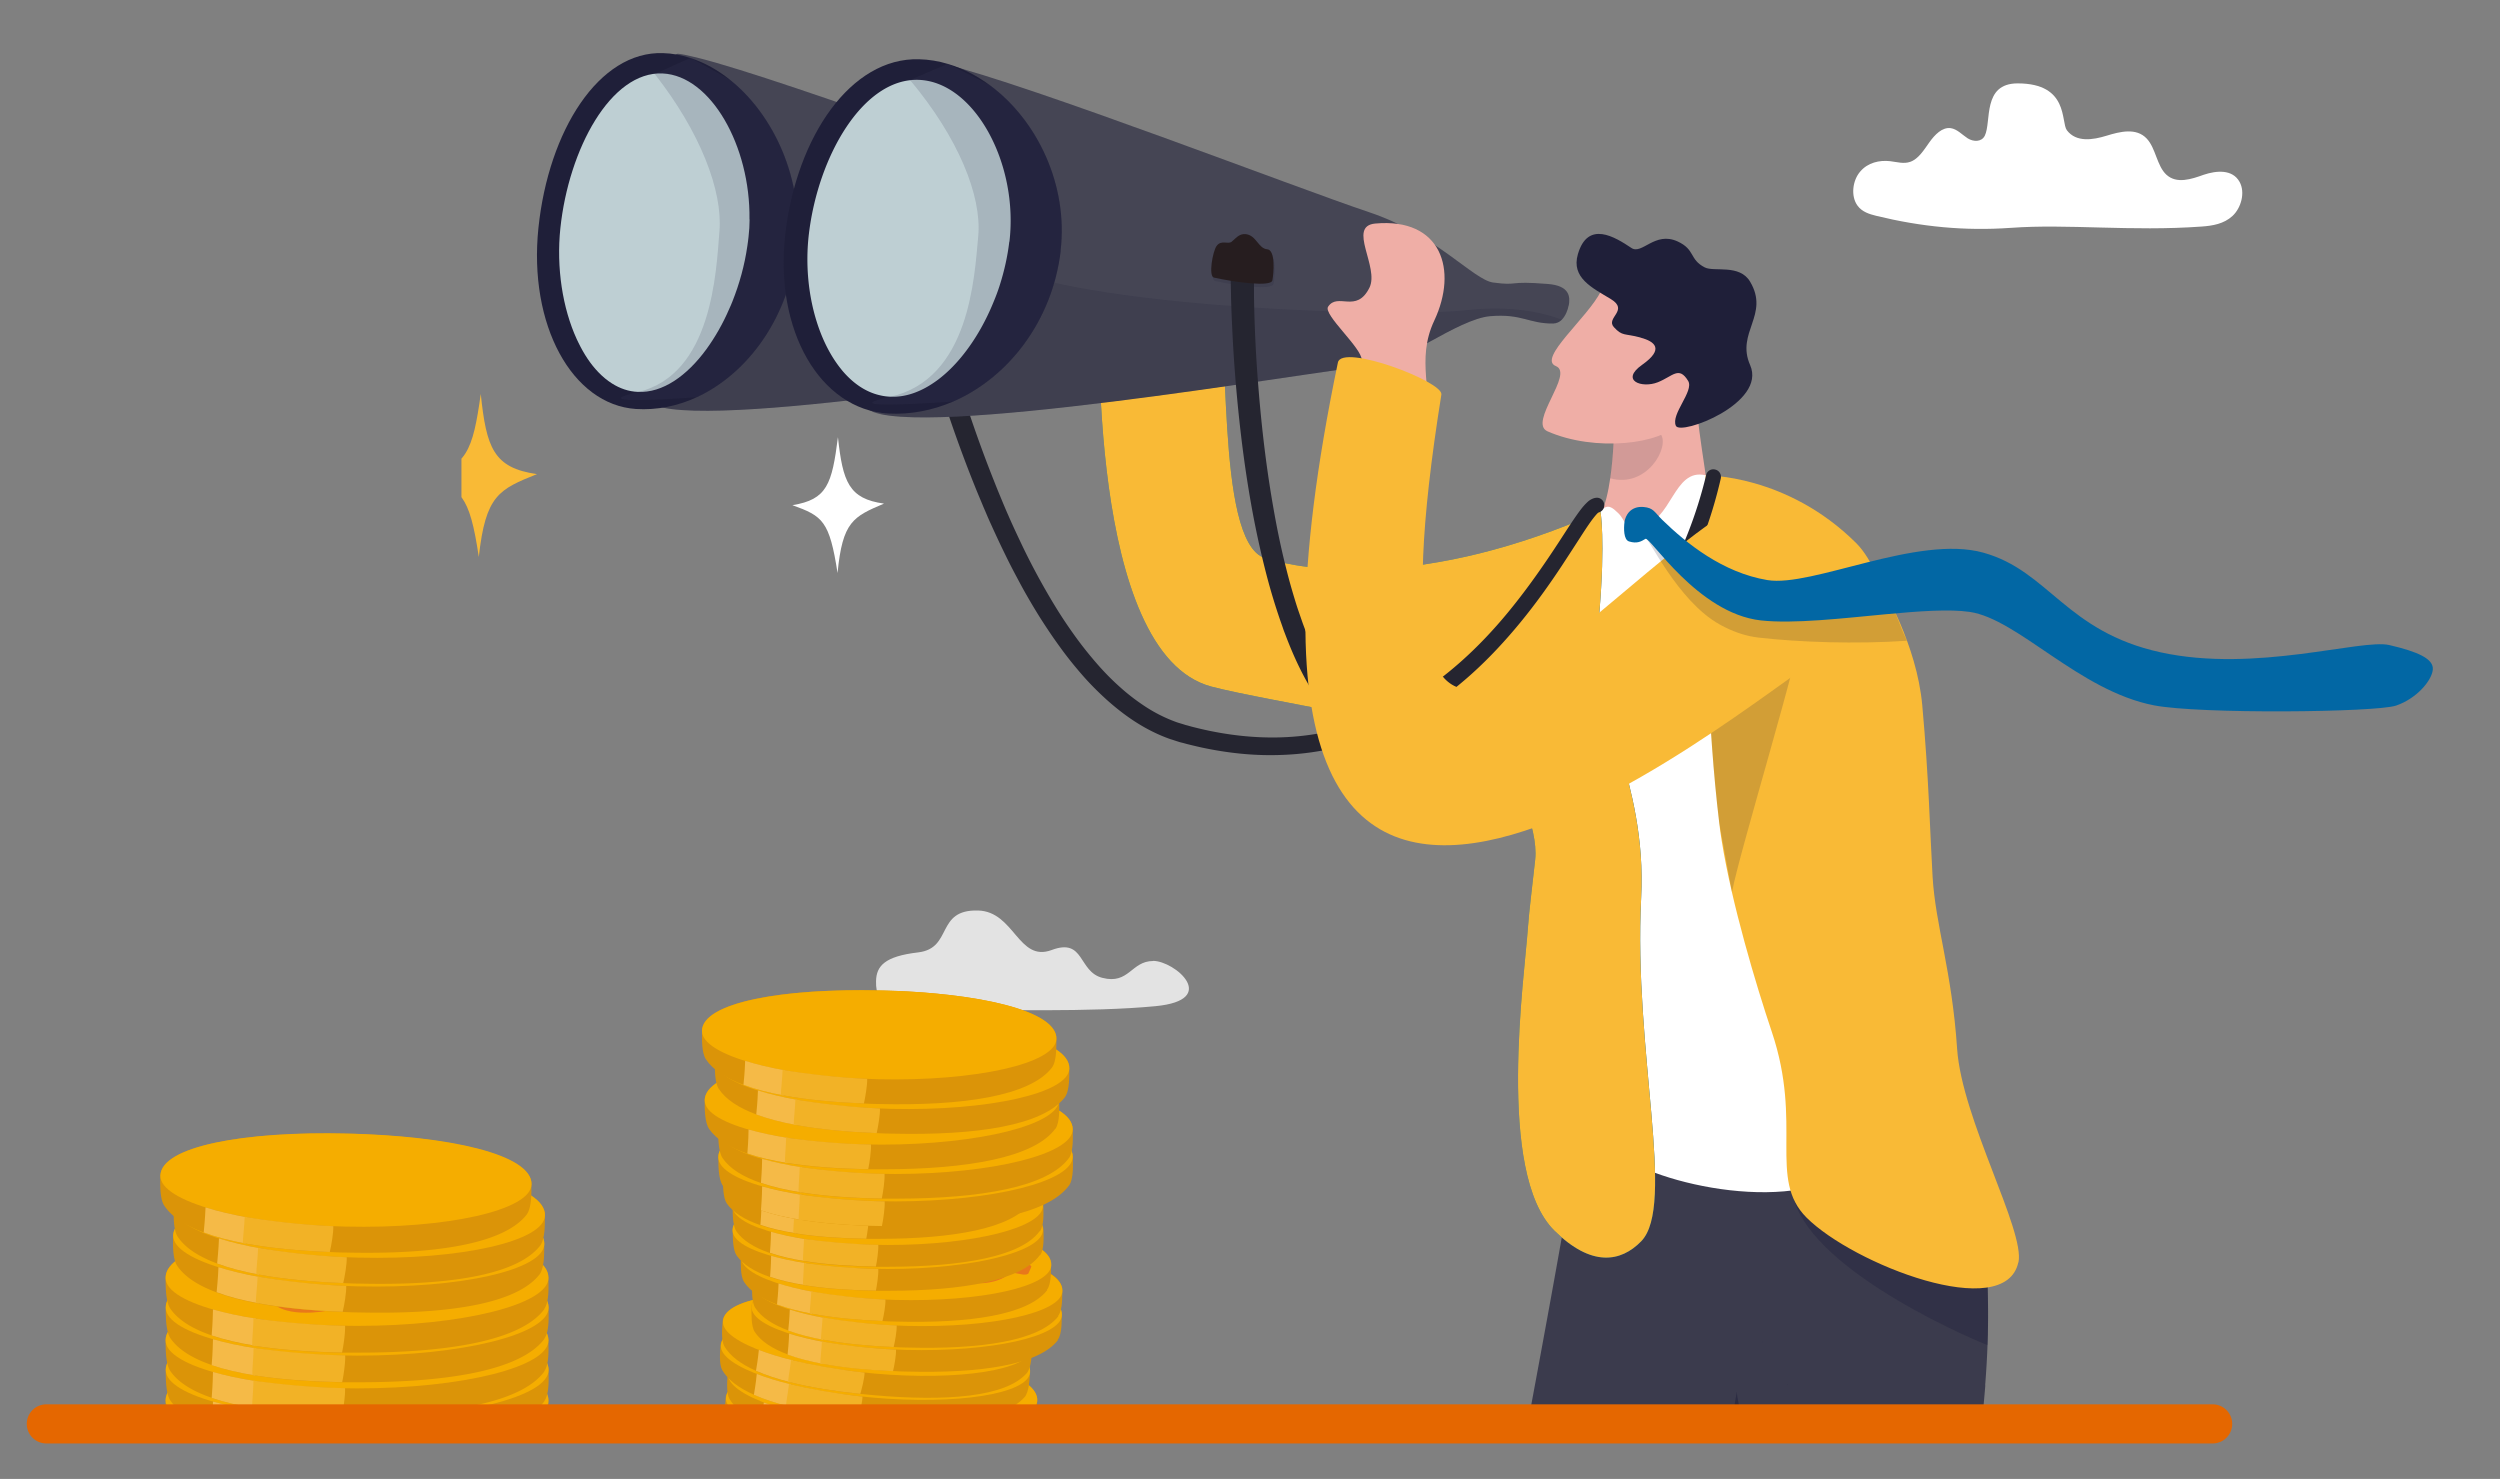 <svg xmlns="http://www.w3.org/2000/svg" id="Calque_1" data-name="Calque 1" viewBox="0 0 191.57 113.33"><rect x="0" y="0" width="191.57" height="113.33" fill="#808080" stroke="none"/><defs><clipPath id="clippath"><path d="M8.55-4.19h177.98v113.3H8.55z" class="cls-1"/></clipPath><clipPath id="clippath-1"><path d="M35.36-4.19h151.16v113.3H35.36z" class="cls-1"/></clipPath><clipPath id="clippath-2"><path d="M136.92 106.08h.09v.06h-.09z" class="cls-1"/></clipPath><clipPath id="clippath-3"><path d="M136.92 106.08h.09v.06h-.09z" class="cls-1"/></clipPath><clipPath id="clippath-4"><path d="M130.14 106.64h4.16v16.95h-4.16z" class="cls-1"/></clipPath><clipPath id="clippath-5"><path d="M130.14 106.64h4.16v16.95h-4.16z" class="cls-1"/></clipPath><clipPath id="clippath-6"><path d="M137.46 91.87h14.89v11.2h-14.89z" class="cls-1"/></clipPath><clipPath id="clippath-7"><path d="M137.46 91.87h14.89v11.2h-14.89z" class="cls-1"/></clipPath><clipPath id="clippath-8"><path d="M146.34 99.54h.1v.02h-.1z" class="cls-1"/></clipPath><clipPath id="clippath-9"><path d="M146.34 99.54h.1v.02h-.1z" class="cls-1"/></clipPath><clipPath id="clippath-10"><path d="M134.99 102.8h.08v.05h-.08z" class="cls-1"/></clipPath><clipPath id="clippath-11"><path d="M134.99 102.8h.08v.05h-.08z" class="cls-1"/></clipPath><clipPath id="clippath-12"><path d="M123.38 30.91h4.04v5.86h-4.04z" class="cls-1"/></clipPath><clipPath id="clippath-13"><path d="M123.38 30.91h4.04v5.86h-4.04z" class="cls-1"/></clipPath><clipPath id="clippath-14"><path d="M130.86 47.97h7.2v20.39h-7.2z" class="cls-1"/></clipPath><clipPath id="clippath-15"><path d="M130.86 47.97h7.19v20.39h-7.19z" class="cls-1"/></clipPath><clipPath id="clippath-16"><path d="M67.12 69.75H91.1v7.65H67.12z" class="cls-1"/></clipPath><clipPath id="clippath-17"><path d="M67.12 69.75H91.1v7.65H67.12z" class="cls-1"/></clipPath><clipPath id="clippath-18"><path d="M50.78 18.81h53.06v12.67H50.78z" class="cls-1"/></clipPath><clipPath id="clippath-19"><path d="M50.78 18.81h53.06v12.67H50.78z" class="cls-1"/></clipPath><clipPath id="clippath-20"><path d="M67.5 19.31h52.18v12.67H67.5z" class="cls-1"/></clipPath><clipPath id="clippath-21"><path d="M67.5 19.31h52.18v12.67H67.5z" class="cls-1"/></clipPath><clipPath id="clippath-22"><path d="M92.9 18.19h4.79V22H92.9z" class="cls-1"/></clipPath><clipPath id="clippath-23"><path d="M92.9 18.19h4.79V22H92.9z" class="cls-1"/></clipPath><clipPath id="clippath-24"><path d="M125.31 39.62h20.8v9.62h-20.8z" class="cls-1"/></clipPath><clipPath id="clippath-25"><path d="M125.31 39.62h20.8v9.62h-20.8z" class="cls-1"/></clipPath><clipPath id="clippath-26"><path d="M47.58 4.44h13.56v26.21H47.58z" class="cls-1"/></clipPath><clipPath id="clippath-27"><path d="M47.58 4.44h13.56v26.21H47.58z" class="cls-1"/></clipPath><clipPath id="clippath-28"><path d="M66.85 4.9h14.52v26.11H66.85z" class="cls-1"/></clipPath><clipPath id="clippath-29"><path d="M66.85 4.9h14.52v26.11H66.85z" class="cls-1"/></clipPath><clipPath id="clippath-30"><path d="M47.21 70.5H88.8v38.62H47.21z" class="cls-1"/></clipPath><clipPath id="clippath-31"><path d="M8.55 64.57h47.97v44.54H8.55z" class="cls-1"/></clipPath><style>.cls-1{fill:none}.cls-3{fill:#3d3d59}.cls-4{fill:#f2b226}.cls-5{fill:#efaea6}.cls-6{fill:#f5ad00}.cls-7{fill:#252530}.cls-39{fill:#454554}.cls-40{fill:#db9408}.cls-41{fill:#fff}.cls-42{fill:#f5ba47}.cls-43{fill:#1f1f39}.cls-44{fill:#1f1f3b}.cls-45{fill:#e8781a}.cls-47{fill:#becfd3}.cls-49{opacity:.46}.cls-52{opacity:.18}.cls-55{fill:#0267a4}.cls-56{fill:#f9ba36}</style></defs><g style="clip-path:url(#clippath)"><g style="clip-path:url(#clippath-1)"><path d="M152.13 106.16a87.49 87.49 0 0 1-.39 3.87c-.64 5.28-.56 23.09-.23 34.39.33 11.25 28.98 19.13 29.92 20.05.95.92-3.31 9.67-4.57 9.37-1.26-.31-35.16-8.6-38.16-26.71-1.04-6.3-1.49-15.72-4.4-35.37-.03.09-.74 2.01-1.78 4.95-2.21 6.29-6.24 17.75-8.01 25.7-2.76 12.41-.99 44.27-2.14 45.39-3.44 1.97-9.27 2.17-10.82-.58 0 0-1.82-39.88-.6-46.14.83-4.26 9-46.12 10.56-57.34 0 0 25.07-3.39 26.02 6.88.13 1.4 4.53-.54 4.51.64-.02 1.59.07 3.07.15 4.69.14 2.65.29 5.67-.07 10.2" style="fill:#3b3b4d"/><g class="cls-49" style="clip-path:url(#clippath-2)"><path d="M137.01 106.12v.02c-.06-.03-.08-.05-.09-.06.02 0 .09.04.09.04" class="cls-44" style="clip-path:url(#clippath-3)"/></g><g style="opacity:.54"><g style="clip-path:url(#clippath-4)"><path d="M134.3 111.76c-.03.09-3.13 8.88-4.16 11.83l2.95-16.95s-.04.71 1.21 5.12" class="cls-44" style="clip-path:url(#clippath-5)"/></g></g><g style="opacity:.35"><g style="clip-path:url(#clippath-6)"><path d="M152.3 103.07c-.26-.06-13.24-5.4-14.85-11.2 0 0 11.39.66 14.7 1.01.14 2.65.25 8.7.15 10.19" class="cls-44" style="clip-path:url(#clippath-7)"/></g></g><g class="cls-49" style="clip-path:url(#clippath-8)"><path d="M146.43 99.54v.02h-.1.09" class="cls-43" style="clip-path:url(#clippath-9)"/></g><path d="M84.41 24.28c1.63-7.5-3.02-5.06-3.22-9.66-.03-.75 4.75-4.24 7.03-1.94 2.28 2.31 2.98 7.16 2.63 9.4-.35 2.24-3.23 2.52-3.96 2.26s-2.48-.06-2.48-.06" class="cls-5"/><g class="cls-49" style="clip-path:url(#clippath-10)"><path d="M135.08 102.83v.02c-.05-.03-.08-.05-.08-.05l.08.04" class="cls-43" style="clip-path:url(#clippath-11)"/></g><path d="m131.25 43.33-5.88 1.01s-5.71.91-4.64-.34c1.43-1.67 1.33-3.43 1.91-4.55.36-.71.6-1.76.75-2.81.27-1.85.28-3.7.28-3.7l-.08-.46.63-1.32 1.84-3.86s3.84 2.03 4.04 4.64c.18 2.38 1.48 8.78 1.16 11.38" class="cls-5"/><g style="opacity:.14"><g style="clip-path:url(#clippath-12)"><path d="M123.38 36.65c.27-1.85.27-3.7.27-3.7l-.08-.46.63-1.32.67-.25s1.89 1.67 2.39 2.35c.71.98-1.06 4.17-3.88 3.38" class="cls-43" style="clip-path:url(#clippath-13)"/></g></g><path d="M130.69 36.42c-2.49-.59-2.56 3.62-5.03 3.92-1.31.16-1.04-.44-1.68-1.04-.4-.37-.77-.78-1.35-.12-11.71 13.47 2.37 45.64.9 47.98-1.2 1.92 9.33 5.57 15.77 3.66 8.83-2.61 7.88-12.59 7.55-14.49-.34-1.9-7.41-34.14-7.41-34.14s-4.62-2.28-8.75-5.78" class="cls-41"/><path d="M84.22 23.24c.05.9-.93 26.83 8.6 29.37 4.21 1.12 18.89 3.3 21.33 5.09 1.86 1.37 3.75 5.73 3.49 8.16-.21 1.96-.46 3.85-.56 5.25-.24 3.59-2.45 18.78 2.03 23.19 2.84 2.81 5.09 2.42 6.65.82 2.68-2.75-.6-14.59 0-26.34.46-9.08-3.84-14.24-3.21-21.75.48-5.69.09-7.85.09-7.85-13.55 6.02-22.6 4.55-25.7 3.59-3.98-1.24-2.45-18.69-3.92-19.75-.58-.42-8.9-1.93-8.78.23" class="cls-55"/><path d="M84.22 23.24c.05.9-.93 26.83 8.6 29.37 4.21 1.12 18.89 3.3 21.33 5.09 1.86 1.37 3.75 5.73 3.49 8.16-.21 1.96-.46 3.85-.56 5.25-.24 3.59-2.45 18.78 2.03 23.19 2.84 2.81 5.09 2.42 6.65.82 2.68-2.75-.6-14.59 0-26.34.46-9.08-3.84-14.24-3.21-21.75.48-5.69.09-7.85.09-7.85-13.55 6.02-22.6 4.55-25.7 3.59-3.98-1.24-2.45-18.69-3.92-19.75-.58-.42-8.9-1.93-8.78.23M154.66 96.73c-1.01 4.67-12.64.16-16.23-3.43-2.97-2.98-.26-7.1-2.66-14.23-1.21-3.6-3.07-9.82-3.84-14.65-.08-.48-.14-.94-.19-1.38-.45-3.74-.72-7.8-.88-11.6-.08-1.73-.13-3.41-.16-4.99-.02-1.01-.04-1.98-.05-2.89-.04-3.38 0-5.99.05-7.13 0 0 6.21-.1 11.52 5.17.61.6 1.17 1.52 1.67 2.64.42.93 2.99 5.14 3.41 9.81.51 5.63.59 9.73.79 13.12.22 3.74 1.48 7.2 1.88 13.19.36 5.38 5.22 13.94 4.7 16.38" class="cls-56"/><g class="cls-52" style="clip-path:url(#clippath-14)"><path d="M138.05 47.97c.09 1.48-4.8 17.44-5.33 20.39-.08-.48-.92-4.88-.98-5.33-.45-3.74-.72-7.8-.88-11.6l7.19-3.46Z" class="cls-43" style="clip-path:url(#clippath-15)"/></g><path d="M122.69 22.29c-1.01 2.05-4.9 5.19-3.47 5.76 1.43.57-2.14 4.33-.64 5 3.65 1.61 8.81.98 9.99-.62 1.18-1.59 2.88-6.68 2.88-6.68l-8.77-3.46Z" class="cls-5"/><path d="M125.69 25.86c-1.22-.33-1.36-.07-2.02-.79s1.19-1.28-.23-2.15c-1.42-.86-3.06-1.63-2.53-3.44.76-2.62 2.84-1.32 4.1-.48.81.55 1.79-1.3 3.54-.5 1.37.63.88 1.37 2.08 1.99.72.37 2.67-.28 3.48 1.1 1.51 2.55-1.11 3.88 0 6.39 1.28 2.93-5.34 5.42-5.69 4.65-.41-.89 1.41-2.66.94-3.44-.71-1.17-1.17-.36-2.32.1-1.23.49-2.92-.13-1.2-1.34 1.71-1.21.97-1.78-.13-2.08" class="cls-43"/><path d="M122.37 39.29c.09 0 .1-.02.1-.02s-.02.03-.03.04c-.05.04-.11.11-.17.18-.12.14-.25.31-.38.49-.25.35-.49.72-.73 1.09-.48.75-.97 1.5-1.46 2.25-.99 1.5-2.05 2.98-3.2 4.38-1.15 1.4-2.39 2.74-3.75 3.96s-2.83 2.32-4.42 3.24-3.29 1.66-5.07 2.16c-1.77.51-3.62.77-5.46.8-1.84.04-3.68-.16-5.48-.53-.45-.09-.89-.2-1.34-.31l-.33-.09-.17-.04c-.06-.02-.11-.03-.17-.05l-.34-.11c-.11-.04-.23-.07-.34-.11-.9-.32-1.75-.75-2.54-1.25s-1.53-1.08-2.22-1.69c-.69-.62-1.34-1.27-1.95-1.97-.6-.69-1.18-1.41-1.71-2.15-.54-.74-1.04-1.49-1.53-2.26-.48-.77-.94-1.55-1.38-2.35-.43-.8-.86-1.6-1.25-2.41-.4-.81-.78-1.63-1.15-2.45-.19-.41-.36-.83-.54-1.24-.17-.42-.35-.83-.52-1.25-1.36-3.34-2.52-6.75-3.55-10.2-.51-1.72-.99-3.46-1.43-5.2-.22-.87-.43-1.75-.64-2.62l-.3-1.32c-.1-.44-.19-.88-.28-1.33-.09-.45.2-.88.65-.97.45-.09.88.2.97.65a59.749 59.749 0 0 0 .55 2.6c.2.87.4 1.73.61 2.59.43 1.72.89 3.44 1.38 5.15.99 3.41 2.12 6.79 3.44 10.08.16.41.33.82.5 1.23s.34.82.52 1.22c.35.81.73 1.61 1.11 2.41a52.437 52.437 0 0 0 2.53 4.64c.46.75.95 1.48 1.46 2.19s1.05 1.39 1.62 2.05 1.17 1.28 1.81 1.85c.64.58 1.32 1.1 2.03 1.56s1.47.84 2.26 1.13c.1.04.2.07.3.1l.3.09c.05.02.1.03.15.05l.16.04.32.09c.42.11.85.21 1.27.3 1.71.36 3.44.55 5.18.53 1.73-.02 3.46-.26 5.13-.72s3.28-1.14 4.79-2 2.92-1.9 4.23-3.06c1.31-1.16 2.52-2.44 3.64-3.8s2.16-2.79 3.15-4.26c.5-.74.98-1.48 1.47-2.24.25-.38.5-.75.77-1.13.14-.19.28-.38.45-.57.09-.1.18-.19.3-.3.03-.03.06-.05.1-.08l.06-.04.07-.04c.1-.05.21-.11.41-.13.32-.02.59.23.6.55.02.32-.23.58-.55.6" class="cls-7"/><g style="opacity:.78"><g style="clip-path:url(#clippath-16)"><path d="M88.35 73.63c1.68 0 5.15 2.99.2 3.47s-12.36.26-15.35.27c-4.89.02-6.11-.18-6.07-2.18.02-1.16.65-1.91 3.23-2.21 2.68-.32 1.31-3.3 4.59-3.21 2.79.08 3.08 3.98 5.63 3.03 2.55-.96 2.02 1.65 3.89 2.13 2.05.53 2.21-1.29 3.89-1.29" class="cls-41" style="clip-path:url(#clippath-17)"/></g></g><path d="M154.07 17.46c-3.5.25-6.85-.08-10.29-.92-.53-.13-1.09-.3-1.44-.78-.54-.73-.38-1.95.21-2.62.58-.68 1.46-.88 2.28-.79.52.06 1.05.23 1.55.05.63-.22 1.04-.9 1.46-1.49.42-.59.99-1.18 1.64-1.09.49.07.87.5 1.3.78.43.27 1.06.3 1.31-.2.53-1.07-.21-4.01 2.52-4.01 3.94 0 3.3 2.96 3.77 3.59.72.95 2 .74 3.04.42s2.28-.63 3.08.22c.7.74.77 2.09 1.51 2.77.79.72 1.91.34 2.86 0 .96-.32 2.19-.44 2.74.54.46.82.12 2.01-.54 2.62s-1.53.75-2.36.81c-5.4.39-10.3-.22-14.62.1" class="cls-41"/><path d="M104.21 22.65c-.02.54-.06 1.21-.37 1.73-.29.5-.84.88-1.84.88-1.87 0-2.07-.93-4.54-.72s-7.12 3.03-8.71 2.93c-1.45-.09-31.31 5.2-37.98 3.76-.23-.05-.42-.11-.58-.17-.3-.12-.47-.27-.49-.46-.02-.23-.04-.57-.05-1-.11-4.52.34-19.29 1.52-24.01.23-.94.5-1.48.79-1.47.24.02.72.11 1.4.28 7.05 1.74 29.72 10.42 34.78 11.33 5.36.97 7.5 4.56 9.02 4.76 2.15.28 1.99-.53 5.15-.28 1.7.13 1.9 1.77 1.88 2.43" class="cls-39"/><g class="cls-52" style="clip-path:url(#clippath-18)"><path d="M103.84 24.38c-.29.5-.84.88-1.84.88-1.87 0-2.07-.93-4.54-.72s-7.12 3.03-8.71 2.93c-1.45-.09-31.31 5.2-37.98 3.76.03-.04.05-.08.07-.12.32-.52.63-1.04.95-1.55l4.81-7.88c1.07-1.76 1.75-2.86 1.75-2.86.26.41.85.8 1.71 1.16 7.6 3.2 30.45 3.87 35.59 3.3 4.41-.49 7.15.59 8.18 1.12" class="cls-43" style="clip-path:url(#clippath-19)"/></g><path d="M120.2 23.41c-.06.34-.23.79-.52 1.09-.17.17-.39.28-.65.29-1.87.03-2.38-.77-4.85-.56-2.44.21-7.02 3.77-8.66 3.75h-.05c-1.45-.09-31.31 5.2-37.98 3.76-.23-.05-.42-.11-.58-.17-.3-.12-.47-.27-.49-.46 0-.07-.01-.16-.02-.25 0-.09 0-.19-.01-.3 0-.14-.01-.29-.01-.45-.11-4.52.34-19.29 1.52-24.01.23-.94 1.24-1.14 1.54-1.12.24.02-.03-.23.65-.07l2.01-.08c7.05 1.74 27.24 9.57 32.78 11.42 5.17 1.72 8.02 5.2 9.54 5.4 2.02.27 1.02-.15 4.18.11 1.7.13 1.73.99 1.61 1.66" class="cls-39"/><g class="cls-52" style="clip-path:url(#clippath-20)"><path d="M119.68 24.49c-.17.17-.39.28-.65.29-1.87.03-2.38-.77-4.85-.56-2.44.21-7.02 3.77-8.66 3.75h-.05c-1.45-.09-31.31 5.2-37.98 3.76.03-.04.05-.08.08-.12.14-.24.29-.48.44-.72l.51-.84c.14-.24.28-.47.43-.7.7-1.15 1.38-2.26 2.02-3.31.9-1.47 1.71-2.79 2.37-3.87 1.07-1.76 1.75-2.86 1.75-2.86.26.41.85.8 1.71 1.16 7.6 3.2 30.45 3.87 35.59 3.3 3.47-.39 5.92.21 7.3.73" class="cls-43" style="clip-path:url(#clippath-21)"/></g><path d="M60.72 38.71c2.66-.43 3.03-1.6 3.49-5.21.37 3.42.83 4.72 3.53 5.09-2.35 1-3.18 1.36-3.56 5.32-.62-4.01-1.14-4.36-3.46-5.2" class="cls-41"/><g class="cls-52" style="clip-path:url(#clippath-22)"><path d="M93.1 21.53c1.64.36 4.4.74 4.49.21.1-.52.26-2.33-.4-2.38-.67-.05-.83-1.07-1.64-1.16-.53-.06-.82.39-1.09.59-.29.21-.78-.17-1.14.31-.31.42-.64 2.33-.21 2.43" class="cls-43" style="clip-path:url(#clippath-23)"/></g><path d="M96.11 20.3c-.02.37-.02.76-.02 1.15v1.17a105.318 105.318 0 0 0 .34 7.07c.25 3.14.62 6.27 1.17 9.36.27 1.54.59 3.08.98 4.6.19.76.4 1.51.63 2.26.11.37.23.74.36 1.11l.19.55c.06.18.13.36.2.55.54 1.45 1.18 2.86 1.97 4.16.4.65.83 1.26 1.32 1.83.49.56 1.02 1.07 1.61 1.5.59.42 1.22.73 1.92.97.69.23 1.42.38 2.16.45.74.07 1.49.06 2.24-.02a15.6 15.6 0 0 0 2.23-.41c1.47-.39 2.89-.99 4.23-1.74 1.34-.75 2.61-1.65 3.78-2.65 2.35-2.02 4.33-4.46 5.89-7.15s2.7-5.62 3.43-8.66c.07-.31.38-.5.69-.42.31.07.5.38.43.69-.72 3.14-1.87 6.2-3.47 9.01-1.6 2.81-3.64 5.39-6.09 7.53a24.288 24.288 0 0 1-3.97 2.84c-.71.41-1.45.77-2.2 1.09-.76.32-1.53.6-2.33.82s-1.62.38-2.44.47c-.83.09-1.67.11-2.51.04-.84-.07-1.68-.23-2.49-.49-.41-.13-.8-.29-1.2-.48-.1-.04-.19-.1-.29-.15l-.29-.16c-.18-.11-.37-.23-.55-.35-.71-.5-1.33-1.09-1.89-1.72a15.06 15.06 0 0 1-1.48-2.01c-.88-1.4-1.56-2.89-2.14-4.41-.07-.19-.15-.38-.21-.57l-.2-.57a47.182 47.182 0 0 1-1.05-3.47 70.6 70.6 0 0 1-1.05-4.7c-.59-3.15-.99-6.33-1.27-9.51-.14-1.59-.25-3.19-.32-4.79-.04-.8-.07-1.6-.09-2.4 0-.4-.02-.8-.02-1.21s0-.81.01-1.23c.02-.51.44-.91.95-.89.51.02.91.44.89.95v.02l-.05-.03Z" class="cls-7"/><path d="M104.35 27.61c.04-.93-2.98-3.5-2.58-4.11.75-1.12 2.17.56 3.17-1.46.77-1.57-1.72-4.71.44-4.91 5.06-.46 6.36 3.54 4.52 7.45-1.43 3.04-.03 5.58-.62 8.35-.58 2.78-5.77-1.2-5.77-1.2s.77-2.35.84-4.12" class="cls-5"/><path d="M133.59 38.46c-12.57 7.2-29.66 32.5-23.14-8.23.16-.98-7.62-3.94-7.93-2.45-13.4 64.43 31.41 25.79 36.94 22.62 2.34-1.34 2.9-10.03-.76-10.66-3.66-.63-5.11-1.29-5.11-1.29" class="cls-56"/><g class="cls-52" style="clip-path:url(#clippath-24)"><path d="M125.99 41.11c.26-.15 2.5 4.94 5.82 6.76.92.51 1.91.87 2.96.99 3.08.35 7.45.51 11.35.24-.82-1.76-.87-2.61-2.18-4.24-2.86.73-7.05 1.17-8.66.9-1.19-.2-2.3-.6-3.32-1.11-1.92-.96-3.52-2.33-4.73-3.5-.61-.6-.66-1.46-1.44-1.54-1.03-.1-.14 1.68.19 1.48" class="cls-43" style="clip-path:url(#clippath-25)"/></g><path d="M124.48 40.01c.06-.49.45-1.25 1.47-1.16.77.07.82.39 1.43.99 1.85 1.8 4.63 4.04 8.05 4.61s11.53-3.5 16.55-2.1c5.03 1.4 6.31 6.05 13.6 7.64 7.28 1.59 15.36-1.06 17.51-.56s3.43 1.05 3.33 1.9c-.1.86-1.26 2.21-2.82 2.74-1.56.52-15.03.66-18.54-.02-5.74-1.11-10.41-6.61-14.12-7.16-1.56-.23-3.87-.06-6.35.17-3.41.32-7.15.76-9.67.48-4.85-.55-8.49-6.45-8.83-6.25-.33.2-.64.39-1.26.2-.42-.13-.41-1-.35-1.48" class="cls-55"/><path d="M93.01 21.27c1.64.36 4.4.74 4.49.21.1-.52.26-2.33-.4-2.38-.67-.05-.83-1.07-1.64-1.16-.53-.06-.82.39-1.09.59-.29.21-.78-.17-1.14.31-.31.42-.64 2.33-.21 2.43" style="fill:#261d1f"/><path d="M61.06 18.87c-.57 5.42-3.74 9.75-7.67 11.57-1.48.68-3.06 1-4.66.9-4.89-.33-8.25-6.44-7.47-13.89C42.04 10 45.9 3.9 50.81 4.07c.71.02 1.4.15 2.08.37 1.09.35 2.13.93 3.08 1.7 3.34 2.69 5.62 7.64 5.08 12.73" class="cls-43"/><path d="M57.44 16.82c0 .44-.03.88-.08 1.32-.03.23-.05.47-.09.7-.21 1.47-.61 2.92-1.15 4.27-.08.19-.15.38-.24.56-.49 1.14-1.09 2.18-1.75 3.09-1.5 2.05-3.36 3.36-5.25 3.27-.71-.03-1.38-.26-1.99-.65-.37-.23-.71-.52-1.04-.86-.59-.61-1.1-1.38-1.53-2.27-.04-.09-.08-.18-.13-.27-1.08-2.36-1.57-5.47-1.25-8.5.64-6.05 3.86-12.03 7.84-11.85 3.69.17 6.73 5.57 6.65 11.17" class="cls-47"/><g class="cls-52" style="clip-path:url(#clippath-26)"><path d="M61.06 18.87c-.57 5.42-3.74 9.75-7.67 11.57-3.78.26-7.99.43-4.5-.4 5.69-1.34 5.99-9.22 6.24-12.32.26-3.1-1.48-7.62-4.96-12.05l2.73-1.23c.1.05 1.5.81 3.08 1.7 3.34 2.69 5.62 7.64 5.08 12.73" class="cls-3" style="clip-path:url(#clippath-27)"/></g><path d="M81.28 19.22c-.64 5.4-4.04 9.73-8.24 11.55-1.58.68-3.27 1.01-4.97.92-5.22-.3-8.76-6.37-7.89-13.79S65.19 4.39 70.43 4.54c.75.02 1.49.14 2.21.36 1.16.34 2.26.92 3.28 1.68 3.55 2.66 5.95 7.58 5.35 12.64" class="cls-43"/><path d="M77.34 18.52c-.13 1.11-.38 2.23-.72 3.3-.14.45-.31.9-.49 1.33a17.641 17.641 0 0 1-.99 2.05c-.89 1.57-1.99 2.92-3.19 3.84-.02.01-.03.03-.05.04l-.11.08c-1.12.82-2.33 1.29-3.54 1.24-.29-.01-.58-.05-.86-.12-.3-.07-.58-.17-.86-.3-.73-.34-1.39-.88-1.97-1.56l-.12-.15c-.79-.98-1.43-2.24-1.87-3.66-.63-2.02-.86-4.36-.59-6.66.71-6.02 4.18-11.99 8.43-11.83 4.24.16 7.65 6.38 6.94 12.4" class="cls-47"/><g class="cls-52" style="clip-path:url(#clippath-28)"><path d="M81.28 19.22c-.64 5.4-4.04 9.73-8.24 11.55-4.03.27-8.52.46-4.8-.37 6.08-1.37 6.43-9.21 6.72-12.3.29-3.08-1.54-7.58-5.23-11.97l2.91-1.24c.1.05 1.59.8 3.28 1.68 3.55 2.66 5.95 7.58 5.35 12.64" class="cls-3" style="clip-path:url(#clippath-29)"/></g><path d="M32.48 36.41c3.28-.49 3.75-1.88 4.36-6.22.43 4.11.97 5.67 4.31 6.14-2.91 1.17-3.94 1.6-4.46 6.35-.72-4.81-1.36-5.24-4.22-6.27" class="cls-56"/></g><g style="clip-path:url(#clippath-30)"><path d="M78.89 111.1c-1.59 1.79-6.09 2.17-11.72 1.67-.35-.03-.69-.06-1.03-.1-1.94-.2-3.77-.49-5.35-.89-.06-.02-.12-.03-.18-.04-.92-.24-1.75-.52-2.46-.84-1.14-.51-1.98-1.13-2.41-1.87-.26-.45-.18-1.41-.13-1.94 0-.08.02-.15.05-.22 0-.02.01-.04.02-.06.05-.11.11-.22.2-.32.06-.07.13-.15.22-.21 1.09-.91 3.92-1.34 7.52-1.31h.04c.36 0 .73 0 1.1.02.29 0 .58.02.87.04.2 0 .39.02.59.03.5.03 1 .07 1.51.11.1 0 .2.02.31.03l.61.06c.1 0 .2.02.3.03.2.02.4.05.59.07 5.47.66 9.64 2.03 9.78 3.66v.18c-.03.39-.05 1.48-.43 1.91" class="cls-40"/><path d="M79.32 109.2c-.15 1.64-5.57 2.5-12.11 1.92s-11.73-2.38-11.58-4.02c.17-1.88 5.57-2.5 12.11-1.92s11.75 2.1 11.58 4.02" class="cls-6"/><path d="M79.05 109.27c-1.59 1.79-6.09 2.17-11.72 1.67-.35-.03-.69-.06-1.03-.1-1.94-.2-3.77-.49-5.35-.89-.06-.02-.12-.03-.18-.04-.92-.24-1.75-.52-2.46-.84-1.14-.51-1.98-1.13-2.41-1.87-.26-.45-.18-1.41-.13-1.94 0-.08.02-.15.05-.22 0-.02.01-.04.02-.06.05-.11.11-.22.2-.32.06-.07.13-.15.22-.21 1.09-.91 3.92-1.34 7.52-1.31h.04c.36 0 .73 0 1.1.02.29 0 .58.02.87.04.2 0 .39.02.59.03.5.03 1 .07 1.51.11.1 0 .2.02.31.03l.61.06c.1 0 .2.02.3.03.2.02.4.05.59.07 5.47.66 9.64 2.03 9.78 3.66v.18c-.03.39-.05 1.48-.43 1.91" class="cls-40"/><path d="M79.48 107.36c-.15 1.64-5.57 2.5-12.11 1.92s-11.73-2.38-11.58-4.02c.17-1.88 5.57-2.5 12.11-1.92s11.75 2.1 11.58 4.02" class="cls-6"/><path d="M60.95 109.95c-.99-.25-1.88-.54-2.64-.88.05-.31.14-.79.22-1.6.75.29 1.63.56 2.61.8 0 .45-.1 1.14-.19 1.67" class="cls-42"/><path d="M66.3 110.84c-1.94-.2-3.77-.49-5.35-.89-.06-.02-.12-.03-.18-.04.02-.36.15-.99.23-1.67 1.57.38 3.65.75 5.63.97 0 .41-.21 1.24-.33 1.64" class="cls-4"/><path d="M78.5 107.07c-1.59 1.79-6.09 2.17-11.72 1.67-.35-.03-.69-.06-1.03-.1-1.94-.2-3.77-.49-5.35-.89-.06-.02-.12-.03-.18-.04-.92-.24-1.75-.52-2.46-.84-1.14-.51-1.98-1.13-2.41-1.87-.26-.45-.18-1.41-.13-1.94 0-.08.02-.15.05-.22 0-.02 0-.04.02-.06.05-.11.11-.22.2-.32.06-.07.13-.15.22-.21 1.09-.91 3.92-1.34 7.52-1.31h.04c.36 0 .73 0 1.1.02.29 0 .58.02.87.04.2 0 .39.02.59.03.5.03 1 .07 1.51.11.1 0 .2.02.31.03l.61.06c.1 0 .2.02.3.03.2.02.4.05.59.07 5.47.66 9.64 2.03 9.78 3.66v.18c-.03.39-.05 1.48-.43 1.91" class="cls-40"/><path d="M78.93 105.17c-.15 1.64-5.57 2.5-12.11 1.92s-11.73-2.38-11.58-4.02c.17-1.88 5.57-2.5 12.11-1.92s11.75 2.1 11.58 4.02" class="cls-6"/><path d="M60.41 107.76c-.99-.25-1.88-.54-2.64-.88.05-.31.14-.79.22-1.6.75.29 1.63.56 2.61.8 0 .45-.1 1.14-.19 1.67" class="cls-42"/><path d="M65.76 108.65c-1.94-.2-3.77-.49-5.35-.89-.06-.02-.12-.03-.18-.04.02-.36.15-.99.23-1.67 1.57.38 3.65.75 5.63.97 0 .41-.21 1.24-.33 1.64" class="cls-4"/><path d="M78.66 105.24c-1.59 1.79-6.09 2.17-11.72 1.67-.35-.03-.69-.06-1.03-.1-1.94-.2-3.77-.49-5.35-.89-.06-.02-.12-.03-.18-.04-.92-.24-1.75-.52-2.46-.84-1.14-.51-1.98-1.13-2.41-1.87-.26-.45-.18-1.41-.13-1.94 0-.08.02-.15.05-.22 0-.02 0-.04.02-.06.05-.11.11-.22.2-.32.06-.07.13-.15.22-.21 1.09-.91 3.92-1.34 7.52-1.31h.04c.36 0 .73 0 1.1.02.29 0 .58.02.87.04.2 0 .39.02.59.03.5.03 1 .07 1.51.11.1 0 .2.02.31.03l.61.06c.1 0 .2.02.3.03.2.02.4.05.59.07 5.47.66 9.64 2.03 9.78 3.66v.18c-.03.39-.05 1.48-.43 1.91" class="cls-40"/><path d="M79.09 103.33c-.15 1.64-5.57 2.5-12.11 1.92s-11.73-2.38-11.58-4.02c.17-1.88 5.57-2.5 12.11-1.92s11.75 2.1 11.58 4.02" class="cls-6"/><path d="M60.57 105.92c-.99-.25-1.88-.54-2.64-.88.05-.31.14-.79.22-1.6.75.29 1.63.56 2.61.8 0 .45-.1 1.14-.19 1.67" class="cls-42"/><path d="M65.92 106.81c-1.94-.2-3.77-.49-5.35-.89-.06-.02-.12-.03-.18-.04.02-.36.15-.99.23-1.67 1.57.38 3.65.75 5.63.97 0 .41-.21 1.24-.33 1.64" class="cls-4"/><path d="M81.06 102.7c-1.47 1.89-5.94 2.55-11.59 2.4-.35 0-.69-.02-1.03-.04-1.95-.08-3.79-.26-5.39-.56-.06 0-.12-.02-.18-.03-.93-.18-1.78-.41-2.51-.68-1.17-.44-2.05-1-2.52-1.72-.29-.44-.26-1.39-.25-1.93 0-.08.01-.15.03-.23 0-.02.01-.04.02-.06.04-.12.1-.23.18-.34.06-.08.13-.15.2-.23 1.03-.97 3.83-1.58 7.42-1.77h.04c.36-.02.72-.03 1.1-.05.29 0 .58 0 .87-.02h.59c.5 0 1 0 1.51.02h.31c.2 0 .41 0 .61.02h.3c.2 0 .4.02.59.03 5.51.32 9.75 1.42 9.99 3.04 0 .06.01.12.01.18-.01.4.04 1.48-.31 1.93" class="cls-40"/><path d="M81.37 100.77c-.04 1.65-5.4 2.84-11.97 2.67s-11.85-1.65-11.81-3.29c.05-1.88 5.4-2.84 11.97-2.67s11.86 1.37 11.81 3.29" class="cls-6"/><path d="M63.04 104.51c-1-.19-1.91-.42-2.69-.71.03-.31.09-.8.12-1.61.76.24 1.66.46 2.65.64.02.45-.03 1.14-.09 1.68" class="cls-42"/><path d="M68.43 105.07c-1.95-.08-3.79-.26-5.39-.56-.06 0-.12-.02-.18-.03 0-.36.09-1 .12-1.68 1.59.28 3.69.53 5.68.62.02.41-.13 1.25-.23 1.65" class="cls-4"/><path d="M81.1 100.86c-1.47 1.89-5.94 2.55-11.59 2.4-.35 0-.69-.02-1.03-.04-1.95-.08-3.79-.26-5.39-.56-.06 0-.12-.02-.18-.03-.93-.18-1.78-.41-2.51-.68-1.17-.44-2.05-1-2.52-1.72-.29-.44-.26-1.39-.25-1.93 0-.08.01-.15.03-.23 0-.02.01-.04.02-.06.04-.12.1-.23.18-.34.06-.08.13-.15.2-.23 1.03-.97 3.83-1.58 7.42-1.77h.04c.36-.02.72-.03 1.1-.05.29 0 .58 0 .87-.02h.59c.5 0 1 0 1.51.02h.31c.2 0 .41 0 .61.02h.3c.2 0 .4.02.59.03 5.51.32 9.75 1.42 9.99 3.04 0 .06.01.12.01.18-.01.4.04 1.48-.31 1.93" class="cls-40"/><path d="M81.41 98.93c-.04 1.65-5.4 2.84-11.97 2.67s-11.85-1.65-11.81-3.29c.05-1.88 5.4-2.84 11.97-2.67s11.86 1.37 11.81 3.29" class="cls-6"/><path d="M63.09 102.67c-1-.19-1.91-.42-2.69-.71.03-.31.09-.8.12-1.61.76.24 1.66.46 2.65.64.02.45-.03 1.14-.09 1.68" class="cls-42"/><path d="M68.48 103.22c-1.95-.08-3.79-.26-5.39-.56-.06 0-.12-.02-.18-.03 0-.36.09-1 .12-1.68 1.59.28 3.69.53 5.68.62.02.41-.13 1.25-.23 1.65" class="cls-4"/><path d="M80.24 98.87c-1.47 1.89-5.94 2.55-11.59 2.4-.35 0-.69-.02-1.03-.04-1.95-.08-3.79-.26-5.39-.56-.06 0-.12-.02-.18-.03-.93-.18-1.78-.41-2.51-.68-1.17-.44-2.05-1-2.52-1.72-.29-.44-.26-1.39-.25-1.93 0-.08.01-.15.03-.23 0-.02.01-.04.02-.06.04-.12.1-.23.18-.34.06-.08.13-.15.2-.23 1.03-.97 3.83-1.58 7.42-1.77h.04c.36-.02.72-.03 1.1-.05.29 0 .58 0 .87-.02h.59c.5 0 1 0 1.51.02h.31c.2 0 .41 0 .61.02h.3c.2 0 .4.02.59.03 5.51.32 9.75 1.42 9.99 3.04 0 .06.01.12.01.18-.01.4.04 1.48-.31 1.93" class="cls-40"/><path d="M80.56 96.94c-.04 1.65-5.4 2.84-11.97 2.67s-11.85-1.65-11.81-3.29c.05-1.88 5.4-2.84 11.97-2.67s11.86 1.37 11.81 3.29" class="cls-6"/><path d="M62.23 100.67c-1-.19-1.91-.42-2.69-.71.03-.31.09-.8.12-1.61.76.24 1.66.46 2.65.64.02.45-.03 1.14-.09 1.68" class="cls-42"/><path d="M67.62 101.23c-1.95-.08-3.79-.26-5.39-.56-.06 0-.12-.02-.18-.03 0-.36.09-1 .12-1.68 1.59.28 3.69.53 5.68.62.02.41-.13 1.25-.23 1.65" class="cls-4"/><path d="M70.18 93.94c-.46 0-.93.02-1.41.02-.1.02-.21.04-.31.07-.32.08-.6.21-.84.38-.13.09-.24.2-.34.31l1.58.3c.07-.04.14-.07.23-.09.27-.07.61-.11 1.04-.12.3 0 .52-.03.66-.07.14-.03.24-.1.28-.2.05-.11 0-.23-.17-.34-.16-.11-.37-.19-.62-.24-.03 0-.06 0-.1-.02m3.82.6h-.14c-.39 0-.74.07-1.03.17-.3.1-.57.24-.83.41-.17.12-.34.25-.51.39l1.98.37s.04-.03.05-.04a1.758 1.758 0 0 1 1-.29c.16 0 .34.02.53.05.14.03.26.06.38.1.24.09.44.2.58.35.1.11.17.22.19.34l1.59.3a.98.98 0 0 0-.02-.45c-.02-.08-.05-.16-.08-.23-.1-.2-.26-.39-.47-.55-.12-.1-.26-.19-.42-.27-.29-.16-.63-.29-1.01-.39h-.01a7.722 7.722 0 0 0-1.26-.23h-.14c-.13 0-.26-.02-.39-.02m-7.04.95c-.02.18 0 .36.08.53.12.3.38.55.75.77.38.22.85.38 1.42.48.41.08.78.11 1.12.11.16 0 .31 0 .45-.02.45-.05.85-.16 1.17-.34.24-.13.47-.28.7-.47l-2-.38c-.07.04-.14.08-.23.12-.14.06-.3.11-.47.13h-.18c-.12 0-.25 0-.38-.04-.33-.06-.58-.19-.76-.37a.572.572 0 0 1-.14-.25l-1.53-.29Zm8.88 1.67s-.06.04-.1.05c-.18.08-.37.14-.59.17h-.07c-.21.02-.45.03-.74.03h-.27c-.25 0-.45.02-.6.05-.17.04-.28.11-.32.2-.05.12 0 .23.14.34.15.11.34.19.6.24.29.06.6.08.93.08h.49c.52-.04.96-.14 1.32-.29a1.987 1.987 0 0 0 .8-.56l-1.6-.3Z" class="cls-45"/><path d="M65.87 94.47c-.13 0-.24.04-.27.1l-.21.48c-.04.08.09.18.28.22l1.28.24 1.53.29 2.17.41 2 .38 3.18.6 1.6.3.97.18h.14c.13 0 .24-.04.27-.1l.21-.48c.04-.08-.09-.18-.28-.22l-.95-.18-1.59-.3-2.75-.52-1.98-.37-2.62-.49-1.58-.3-1.27-.24h-.14" class="cls-45"/><path d="M79.67 96.19c-1.42 1.93-5.87 2.71-11.52 2.72h-1.03c-1.95-.03-3.8-.15-5.41-.41-.06 0-.12-.02-.18-.03-.94-.16-1.79-.36-2.52-.61-1.18-.41-2.07-.95-2.56-1.65-.3-.43-.3-1.38-.3-1.92 0-.08 0-.15.03-.23 0-.02.01-.04.02-.06.04-.12.09-.23.17-.34.06-.08.12-.16.2-.23 1.01-1 3.78-1.68 7.37-1.97h.04c.36-.03.72-.05 1.1-.07.28-.02.57-.03.87-.04.2 0 .39 0 .59-.02.5 0 1-.02 1.51-.02H69.87c5.51.17 9.78 1.16 10.07 2.77.01.06.02.12.02.17 0 .4.08 1.48-.26 1.94" class="cls-40"/><path d="M79.92 94.25c0 1.65-5.32 2.99-11.89 2.99s-11.9-1.32-11.9-2.97c0-1.88 5.32-2.99 11.89-2.99s11.9 1.04 11.9 2.97" class="cls-6"/><path d="M61.71 98.48c-1.01-.16-1.92-.37-2.7-.64.02-.31.07-.8.08-1.61.77.22 1.67.41 2.67.57.03.45 0 1.14-.04 1.68" class="cls-42"/><path d="M67.11 98.9c-1.95-.03-3.8-.15-5.4-.41-.06 0-.12-.02-.18-.03-.01-.36.06-1 .08-1.68 1.6.23 3.71.42 5.69.46.03.41-.1 1.25-.18 1.66" class="cls-4"/><path d="M79.66 94.35c-1.42 1.93-5.87 2.71-11.52 2.72h-1.03c-1.95-.03-3.8-.15-5.41-.41-.06 0-.12-.02-.18-.03-.94-.16-1.79-.36-2.52-.61-1.18-.41-2.07-.95-2.56-1.65-.3-.43-.3-1.38-.3-1.92 0-.08 0-.15.03-.23 0-.02.01-.04.02-.06.04-.12.09-.23.17-.34.06-.08.12-.16.2-.23 1.01-1 3.78-1.68 7.37-1.97h.04c.36-.03.72-.05 1.1-.07.28-.02.57-.03.87-.04.2 0 .39 0 .59-.02.5 0 1-.02 1.51-.02H69.86c5.51.17 9.78 1.16 10.07 2.77.01.06.02.12.02.17 0 .4.08 1.48-.26 1.94" class="cls-40"/><path d="M79.92 92.41c0 1.65-5.32 2.99-11.89 2.99s-11.9-1.32-11.9-2.97c0-1.88 5.32-2.99 11.89-2.99s11.9 1.04 11.9 2.97" class="cls-6"/><path d="M61.7 96.64c-1.01-.16-1.92-.37-2.7-.64.02-.31.07-.8.08-1.61.77.22 1.67.41 2.67.57.03.45 0 1.14-.04 1.68" class="cls-42"/><path d="M67.11 97.05c-1.95-.03-3.8-.15-5.4-.41-.06 0-.12-.02-.18-.03-.01-.36.06-1 .08-1.68 1.6.23 3.71.42 5.69.46.03.41-.1 1.25-.18 1.66" class="cls-4"/><path d="M78.92 92.21c-1.42 1.93-5.87 2.71-11.52 2.72h-1.03c-1.95-.03-3.8-.15-5.41-.41-.06 0-.12-.02-.18-.03-.94-.16-1.79-.36-2.52-.61-1.18-.41-2.07-.95-2.56-1.65-.3-.43-.3-1.38-.3-1.92 0-.08 0-.15.03-.23 0-.02 0-.04.02-.06.04-.12.09-.23.17-.34.06-.08.12-.16.2-.23 1.01-1 3.78-1.68 7.37-1.97h.04c.36-.03.72-.05 1.1-.07.28-.02.57-.03.87-.04.2 0 .39 0 .59-.02.5 0 1-.02 1.51-.02H69.12c5.51.17 9.78 1.16 10.07 2.77.01.06.02.12.02.17 0 .4.08 1.48-.26 1.94" class="cls-40"/><path d="M79.18 90.27c0 1.65-5.32 2.99-11.89 2.99s-11.9-1.32-11.9-2.97c0-1.88 5.32-2.99 11.89-2.99s11.9 1.04 11.9 2.97" class="cls-6"/><path d="M60.97 94.5c-1.01-.16-1.92-.37-2.7-.64.02-.31.07-.8.08-1.61.77.22 1.67.41 2.67.57.03.45 0 1.14-.04 1.68" class="cls-42"/><path d="M66.37 94.92c-1.95-.03-3.8-.15-5.4-.41-.06 0-.12-.02-.18-.03-.01-.36.06-1 .08-1.68 1.6.23 3.71.42 5.69.46.03.41-.1 1.25-.18 1.66" class="cls-4"/><path d="M78.92 90.37c-1.42 1.93-5.87 2.71-11.52 2.72h-1.03c-1.95-.03-3.8-.15-5.41-.41-.06 0-.12-.02-.18-.03-.94-.16-1.79-.36-2.52-.61-1.18-.41-2.07-.95-2.56-1.65-.3-.43-.3-1.38-.3-1.92 0-.08 0-.15.03-.23 0-.02 0-.04.02-.06.04-.12.09-.23.17-.34.06-.08.12-.16.2-.23 1.01-1 3.78-1.68 7.37-1.97h.04c.36-.03.72-.05 1.1-.07.28-.02.57-.03.87-.04.2 0 .39 0 .59-.02.5 0 1-.02 1.51-.02H69.12c5.51.17 9.78 1.16 10.07 2.77.01.06.02.12.02.17 0 .4.08 1.48-.26 1.94" class="cls-40"/><path d="M79.18 88.43c0 1.65-5.32 2.99-11.89 2.99s-11.9-1.32-11.9-2.97c0-1.88 5.32-2.99 11.89-2.99s11.9 1.04 11.9 2.97" class="cls-6"/><path d="M60.96 92.66c-1.01-.16-1.92-.37-2.7-.64.02-.31.07-.8.08-1.61.77.22 1.67.41 2.67.57.03.45 0 1.14-.04 1.68" class="cls-42"/><path d="M66.36 93.07c-1.95-.03-3.8-.15-5.4-.41-.06 0-.12-.02-.18-.03-.01-.36.06-1 .08-1.68 1.6.23 3.71.42 5.69.46.03.41-.1 1.25-.18 1.66" class="cls-4"/><path d="M81.91 90.85c-1.62 2.2-6.7 3.09-13.15 3.1h-1.18c-2.23-.03-4.34-.18-6.17-.47-.07 0-.14-.02-.21-.03-1.07-.18-2.04-.41-2.88-.7-1.35-.46-2.37-1.08-2.93-1.89-.34-.49-.35-1.58-.34-2.19 0-.09 0-.18.03-.26 0-.02 0-.05.02-.07.04-.13.11-.26.19-.39.06-.09.14-.18.23-.26 1.15-1.14 4.32-1.92 8.42-2.25h.05l1.25-.09c.33-.02.66-.03.99-.05.22 0 .45-.02.67-.02.57-.02 1.14-.02 1.73-.02h1.38c.23 0 .45 0 .68.02 6.29.2 11.17 1.32 11.5 3.16.01.07.02.13.02.2 0 .45.09 1.69-.3 2.22" class="cls-40"/><path d="M82.2 88.64c0 1.88-6.08 3.41-13.58 3.42-7.5 0-13.58-1.51-13.58-3.39 0-2.15 6.08-3.41 13.58-3.42 7.5 0 13.58 1.19 13.58 3.39" class="cls-6"/><path d="M61.4 93.48c-1.15-.18-2.19-.42-3.09-.73.02-.35.08-.91.09-1.84.88.25 1.91.47 3.05.65.04.51 0 1.3-.05 1.92" class="cls-42"/><path d="M67.58 93.95c-2.23-.03-4.34-.18-6.17-.47-.07 0-.14-.02-.21-.03-.01-.41.07-1.14.09-1.92 1.83.27 4.23.49 6.5.53.03.47-.11 1.43-.21 1.89" class="cls-4"/><path d="M81.9 88.75c-1.62 2.2-6.7 3.09-13.15 3.1h-1.18c-2.23-.03-4.34-.18-6.17-.47-.07 0-.14-.02-.21-.03-1.07-.18-2.04-.41-2.88-.7-1.35-.46-2.37-1.08-2.93-1.89-.34-.49-.35-1.58-.34-2.19 0-.09 0-.18.03-.26 0-.02 0-.05.02-.07.04-.13.11-.26.19-.39.06-.09.14-.18.23-.26 1.15-1.14 4.32-1.92 8.42-2.25h.05l1.25-.09c.33-.02.66-.03.99-.05.22 0 .45-.02.67-.02.57-.02 1.14-.02 1.73-.02H70c.23 0 .45 0 .68.02 6.29.2 11.17 1.32 11.5 3.16.01.07.02.13.02.2 0 .45.09 1.69-.3 2.22" class="cls-40"/><path d="M82.2 86.54c0 1.88-6.08 3.41-13.58 3.42-7.5 0-13.58-1.51-13.58-3.39 0-2.15 6.08-3.41 13.58-3.42 7.5 0 13.58 1.19 13.58 3.39" class="cls-6"/><path d="M61.4 91.37c-1.15-.18-2.19-.42-3.09-.73.02-.35.08-.91.09-1.84.88.25 1.91.47 3.05.65.04.51 0 1.3-.05 1.92" class="cls-42"/><path d="M67.57 91.84c-2.23-.03-4.34-.18-6.17-.47-.07 0-.14-.02-.21-.03-.01-.41.07-1.14.09-1.92 1.83.27 4.23.49 6.5.53.03.47-.11 1.43-.21 1.89" class="cls-4"/><path d="M80.86 86.5c-1.62 2.2-6.7 3.09-13.15 3.1h-1.18c-2.23-.03-4.34-.18-6.17-.47-.07 0-.14-.02-.21-.03-1.07-.18-2.04-.41-2.88-.7-1.35-.46-2.37-1.08-2.93-1.89-.34-.49-.35-1.58-.34-2.19 0-.09 0-.18.03-.26 0-.02 0-.05.02-.07.04-.13.11-.26.19-.39.06-.09.14-.18.23-.26 1.15-1.14 4.32-1.92 8.42-2.25h.05l1.25-.09c.33-.02.66-.03.99-.05.22 0 .45-.02.67-.02.57-.02 1.14-.02 1.73-.02h1.38c.23 0 .45 0 .68.02 6.29.2 11.17 1.32 11.5 3.16.01.07.02.13.02.2 0 .45.09 1.69-.29 2.22" class="cls-40"/><path d="M81.16 84.29c0 1.88-6.08 3.41-13.58 3.42-7.5 0-13.58-1.51-13.58-3.39 0-2.15 6.08-3.41 13.58-3.42 7.5 0 13.58 1.19 13.58 3.39" class="cls-6"/><path d="M60.36 89.12c-1.15-.18-2.19-.42-3.09-.73.02-.35.08-.91.09-1.84.88.25 1.91.47 3.05.65.04.51 0 1.3-.05 1.92" class="cls-42"/><path d="M66.53 89.59c-2.23-.03-4.34-.18-6.17-.47-.07 0-.14-.02-.21-.03-.01-.41.07-1.14.09-1.92 1.83.27 4.23.49 6.5.53.03.47-.11 1.43-.21 1.89" class="cls-4"/><path d="M81.59 84.09c-1.68 2.16-6.77 2.93-13.22 2.78-.4 0-.79-.02-1.18-.04-2.23-.09-4.33-.28-6.16-.62-.07 0-.14-.02-.2-.04-1.06-.2-2.03-.46-2.87-.77-1.34-.5-2.34-1.14-2.88-1.96-.33-.5-.31-1.59-.29-2.2 0-.09.02-.17.04-.26 0-.02 0-.05.02-.07.04-.13.11-.26.2-.38.07-.09.14-.18.23-.26 1.18-1.12 4.36-1.81 8.47-2.04h.05c.41-.02.83-.04 1.25-.05.33 0 .66-.02.99-.02h.68c.57 0 1.14 0 1.73.02h.35c.23 0 .46.01.69.02.11 0 .23 0 .34.01l.68.03c6.29.35 11.13 1.6 11.42 3.44 0 .07.01.13.01.2-.01.45.05 1.69-.35 2.21" class="cls-40"/><path d="M81.94 81.88c-.04 1.88-6.16 3.26-13.66 3.09-7.5-.18-13.54-1.84-13.5-3.72.05-2.15 6.16-3.26 13.66-3.09 7.5.18 13.55 1.53 13.5 3.72" class="cls-6"/><path d="M61.02 86.21c-1.15-.21-2.18-.48-3.07-.81.03-.35.1-.91.13-1.84.87.27 1.89.52 3.03.72.02.51-.03 1.3-.09 1.92" class="cls-42"/><path d="M67.18 86.83c-2.23-.09-4.33-.28-6.16-.62-.07 0-.14-.03-.2-.04 0-.41.1-1.14.13-1.92 1.82.31 4.22.59 6.48.69.02.47-.15 1.43-.25 1.89" class="cls-4"/><path d="M80.6 81.82c-1.68 2.16-6.77 2.93-13.22 2.78-.4 0-.79-.02-1.18-.04-2.23-.09-4.33-.28-6.16-.62-.07 0-.14-.02-.2-.04-1.06-.2-2.03-.46-2.87-.77-1.34-.5-2.34-1.14-2.88-1.96-.33-.5-.31-1.59-.29-2.2 0-.09.02-.17.04-.26 0-.02 0-.05.02-.07.04-.13.11-.26.2-.38.07-.09.14-.18.23-.26 1.18-1.12 4.36-1.81 8.47-2.04h.05c.41-.02.83-.04 1.25-.05.33-.01.66-.02.99-.02h.68c.57 0 1.14 0 1.73.02h.35c.23 0 .46.01.69.02.11 0 .23 0 .34.01l.68.03c6.29.35 11.13 1.6 11.42 3.44.01.07.01.13.01.2-.01.45.05 1.69-.35 2.21" class="cls-40"/><path d="M80.95 79.61c-.04 1.88-6.16 3.26-13.66 3.09-7.5-.18-13.54-1.84-13.5-3.72.05-2.15 6.16-3.26 13.66-3.09 7.5.18 13.55 1.53 13.5 3.72" class="cls-6"/><path d="M60.04 83.94c-1.14-.21-2.18-.48-3.07-.81.03-.35.1-.91.13-1.84.87.27 1.89.52 3.03.72.02.51-.03 1.3-.09 1.92" class="cls-42"/><path d="M66.2 84.56c-2.23-.09-4.33-.28-6.16-.62-.07 0-.14-.03-.2-.04 0-.41.1-1.14.13-1.92 1.82.31 4.22.59 6.48.69.02.47-.15 1.43-.25 1.89" class="cls-4"/></g><g style="clip-path:url(#clippath-31)"><path d="M41.17 114.23c-1.76 2.38-7.24 3.33-14.21 3.33h-1.28c-2.41-.04-4.68-.2-6.67-.52a.85.85 0 0 1-.22-.04c-1.15-.19-2.2-.44-3.11-.76-1.46-.5-2.56-1.17-3.16-2.04-.37-.53-.37-1.71-.37-2.37 0-.1.01-.19.03-.28 0-.03.01-.05.02-.08.04-.14.11-.28.21-.42.07-.1.15-.19.24-.29 1.24-1.23 4.67-2.07 9.09-2.42h.05l1.35-.09c.35-.02.71-.04 1.07-.05.24 0 .48-.02.73-.02.61-.02 1.23-.02 1.87-.02h1.5c.25 0 .49 0 .73.02 6.8.22 12.06 1.44 12.42 3.43 0 .07.02.14.02.22 0 .49.1 1.82-.32 2.39" class="cls-40"/><path d="M41.49 111.84c0 2.03-6.57 3.68-14.67 3.68s-14.67-1.65-14.67-3.68c0-2.33 6.57-3.68 14.67-3.68s14.67 1.3 14.67 3.68" class="cls-6"/><path d="M41.72 111.98c-1.76 2.38-7.24 3.33-14.21 3.33h-1.28c-2.41-.04-4.68-.2-6.67-.52a.85.85 0 0 1-.22-.04c-1.15-.19-2.2-.44-3.11-.76-1.46-.5-2.56-1.17-3.16-2.04-.37-.53-.37-1.71-.37-2.37 0-.1.01-.19.03-.28 0-.03.01-.05.02-.08.04-.14.11-.28.21-.42.07-.1.15-.19.24-.29 1.24-1.23 4.67-2.07 9.09-2.42h.05l1.35-.09c.35-.02.71-.04 1.07-.05.24 0 .48-.02.73-.02.61-.02 1.23-.02 1.87-.02h1.5c.25 0 .49 0 .73.02 6.8.22 12.06 1.44 12.42 3.43 0 .07.02.14.02.22 0 .49.1 1.82-.32 2.39" class="cls-40"/><path d="M42.04 109.59c0 2.03-6.57 3.68-14.67 3.68s-14.67-1.65-14.67-3.68c0-2.33 6.57-3.68 14.67-3.68s14.67 1.3 14.67 3.68" class="cls-6"/><path d="M41.71 109.71c-1.76 2.38-7.24 3.33-14.21 3.33h-1.28c-2.41-.04-4.68-.2-6.67-.52a.85.85 0 0 1-.22-.04c-1.15-.19-2.2-.44-3.11-.76-1.46-.5-2.56-1.17-3.16-2.04-.37-.53-.37-1.71-.37-2.37 0-.1.01-.19.03-.28 0-.03.01-.05.02-.08.04-.14.11-.28.21-.42.07-.1.15-.19.24-.29 1.24-1.23 4.67-2.07 9.09-2.42h.05l1.35-.09c.35-.02.71-.04 1.07-.05.24 0 .48-.02.73-.02.61-.02 1.23-.02 1.87-.02h1.5c.25 0 .49 0 .73.02 6.8.22 12.06 1.44 12.42 3.43 0 .07.02.14.02.22 0 .49.1 1.82-.32 2.39" class="cls-40"/><path d="M42.03 107.32c0 2.03-6.57 3.68-14.67 3.68s-14.67-1.65-14.67-3.68c0-2.33 6.57-3.68 14.67-3.68s14.67 1.3 14.67 3.68" class="cls-6"/><path d="M41.72 107.37c-1.76 2.38-7.24 3.33-14.21 3.33h-1.28c-2.41-.04-4.68-.2-6.67-.52a.85.85 0 0 1-.22-.04c-1.15-.19-2.2-.44-3.11-.76-1.46-.5-2.56-1.17-3.16-2.04-.37-.53-.37-1.71-.37-2.37 0-.1.01-.19.03-.28 0-.03.01-.05.02-.08.04-.14.11-.28.21-.42.07-.1.15-.19.24-.29 1.24-1.23 4.67-2.07 9.09-2.42h.05l1.35-.09c.35-.02.71-.04 1.07-.05.24 0 .48-.02.73-.02.61-.02 1.23-.02 1.87-.02h1.5c.25 0 .49 0 .73.02 6.8.22 12.06 1.44 12.42 3.43 0 .07.02.14.02.22 0 .49.1 1.82-.32 2.39" class="cls-40"/><path d="M42.04 104.98c0 2.03-6.57 3.68-14.67 3.68s-14.67-1.65-14.67-3.68c0-2.33 6.57-3.68 14.67-3.68s14.67 1.3 14.67 3.68" class="cls-6"/><path d="M19.56 110.18c-1.24-.2-2.37-.46-3.34-.79.03-.38.08-.98.1-1.99.95.27 2.06.51 3.29.7.04.55 0 1.41-.05 2.08" class="cls-42"/><path d="M26.23 110.7c-2.41-.04-4.68-.2-6.67-.51a.85.85 0 0 1-.22-.04c-.02-.45.08-1.23.09-2.08 1.98.29 4.57.53 7.02.58.03.5-.12 1.54-.23 2.05" class="cls-4"/><path d="M41.71 105.1c-1.76 2.38-7.24 3.33-14.21 3.33h-1.28c-2.41-.04-4.68-.2-6.67-.52a.85.85 0 0 1-.22-.04c-1.15-.19-2.2-.44-3.11-.76-1.46-.5-2.56-1.17-3.16-2.04-.37-.53-.37-1.71-.37-2.37 0-.1.01-.19.03-.28 0-.03.01-.05.02-.08.04-.14.11-.28.21-.42.07-.1.15-.19.24-.29 1.24-1.23 4.67-2.07 9.09-2.42h.05l1.35-.09c.35-.02.71-.04 1.07-.05.24 0 .48-.02.73-.02.61-.02 1.23-.02 1.87-.02h1.5c.25 0 .49 0 .73.02 6.8.22 12.06 1.44 12.42 3.43 0 .07.02.14.02.22 0 .49.1 1.82-.32 2.39" class="cls-40"/><path d="M42.03 102.71c0 2.03-6.57 3.68-14.67 3.68s-14.67-1.65-14.67-3.68c0-2.33 6.57-3.68 14.67-3.68s14.67 1.3 14.67 3.68" class="cls-6"/><path d="M19.56 107.91c-1.24-.2-2.37-.46-3.34-.79.03-.38.08-.98.1-1.99.95.27 2.06.51 3.29.7.04.55 0 1.41-.05 2.08" class="cls-42"/><path d="M26.22 108.42c-2.41-.04-4.68-.2-6.67-.51a.85.85 0 0 1-.22-.04c-.02-.45.08-1.23.09-2.08 1.98.29 4.57.53 7.02.58.03.5-.12 1.54-.23 2.05" class="cls-4"/><path d="M41.72 102.59c-1.76 2.38-7.24 3.33-14.21 3.33h-1.28c-2.41-.04-4.68-.2-6.67-.52a.85.85 0 0 1-.22-.04c-1.16-.19-2.2-.44-3.11-.76-1.46-.5-2.56-1.17-3.16-2.04-.37-.53-.37-1.71-.37-2.37 0-.1.01-.19.03-.28 0-.03.01-.05.02-.08.04-.14.11-.28.21-.42.07-.1.15-.19.24-.29 1.24-1.23 4.67-2.07 9.09-2.42h.05l1.35-.09c.35-.02.71-.04 1.07-.05.24 0 .48-.02.73-.02.61-.02 1.23-.02 1.87-.02h1.5c.25 0 .49 0 .73.02 6.8.22 12.06 1.44 12.42 3.43 0 .07.02.14.02.22 0 .49.1 1.82-.32 2.39" class="cls-40"/><path d="M42.04 100.2c0 2.03-6.57 3.68-14.67 3.68s-14.67-1.65-14.67-3.68c0-2.33 6.57-3.68 14.67-3.68s14.67 1.3 14.67 3.68" class="cls-6"/><path d="M19.56 105.4c-1.24-.2-2.37-.46-3.34-.79.03-.38.08-.98.1-1.99.95.27 2.06.51 3.29.7.04.55 0 1.41-.05 2.08" class="cls-42"/><path d="M26.23 105.91c-2.41-.04-4.68-.2-6.67-.51a.85.85 0 0 1-.22-.04c-.02-.45.08-1.23.09-2.08 1.98.29 4.57.53 7.02.58.03.5-.12 1.54-.23 2.05" class="cls-4"/><path d="M41.71 100.32c-1.76 2.38-7.24 3.33-14.21 3.33h-1.28c-2.41-.04-4.68-.2-6.67-.52a.85.85 0 0 1-.22-.04c-1.15-.19-2.2-.44-3.11-.76-1.46-.5-2.56-1.17-3.16-2.04-.37-.53-.37-1.71-.37-2.37 0-.1.01-.19.03-.28 0-.03.01-.05.02-.08.04-.14.11-.28.21-.42.07-.1.15-.19.24-.29 1.24-1.23 4.67-2.07 9.09-2.42h.05l1.35-.09c.35-.02.71-.04 1.07-.05.24 0 .48-.02.73-.02.61-.02 1.23-.02 1.87-.02h1.5c.25 0 .49 0 .73.02 6.8.22 12.06 1.44 12.42 3.43 0 .07.02.14.02.22 0 .49.1 1.82-.32 2.39" class="cls-40"/><path d="M42.03 97.92c0 2.03-6.57 3.68-14.67 3.68s-14.67-1.65-14.67-3.68c0-2.33 6.57-3.68 14.67-3.68s14.67 1.3 14.67 3.68" class="cls-6"/><path d="M19.56 103.12c-1.24-.2-2.37-.46-3.34-.79.03-.38.08-.98.1-1.99.95.27 2.06.51 3.29.7.04.55 0 1.41-.05 2.08" class="cls-42"/><path d="M26.22 103.64c-2.41-.04-4.68-.2-6.67-.51a.85.85 0 0 1-.22-.04c-.02-.45.08-1.23.09-2.08 1.98.29 4.57.53 7.02.58.03.5-.12 1.54-.23 2.05" class="cls-4"/><path d="M21.21 100.1c.22.13.47.24.77.32.43.12.91.17 1.46.17.19 0 .38 0 .58-.02.34-.02.66-.06.95-.11-1.32-.08-2.58-.2-3.76-.36" class="cls-45"/><path d="M41.34 97.66c-1.76 2.27-7.09 3.07-13.85 2.91-.42 0-.83-.02-1.24-.04-2.33-.09-4.53-.3-6.45-.65-.07 0-.14-.03-.21-.04-1.12-.21-2.13-.48-3-.81-1.4-.52-2.45-1.19-3.02-2.05-.35-.52-.32-1.66-.3-2.3 0-.09.02-.18.04-.27 0-.03.01-.05.02-.07a1.705 1.705 0 0 1 .45-.67c1.23-1.17 4.57-1.9 8.87-2.14h.05l1.31-.06c.34 0 .69-.02 1.04-.02h.71c.59 0 1.2 0 1.81.02h.37c.24 0 .49.02.73.03.12 0 .24 0 .36.02.24 0 .48.02.71.04 6.58.37 11.66 1.67 11.96 3.6 0 .07.02.14 0 .21 0 .47.05 1.77-.37 2.31" class="cls-40"/><path d="M41.71 95.34c-.05 1.97-6.45 3.42-14.3 3.23-7.85-.18-14.18-1.93-14.14-3.9.05-2.25 6.45-3.42 14.3-3.23 7.85.18 14.19 1.6 14.14 3.9" class="cls-6"/><path d="M19.81 99.87c-1.2-.22-2.28-.5-3.21-.85.03-.37.1-.95.14-1.92.92.29 1.98.54 3.17.76.02.54-.03 1.36-.1 2.01" class="cls-42"/><path d="M26.26 100.52c-2.33-.09-4.53-.3-6.45-.65-.07 0-.14-.03-.21-.04 0-.43.11-1.19.14-2.01 1.91.33 4.42.62 6.79.72.02.49-.15 1.49-.27 1.98" class="cls-4"/><path d="M41.39 95.45c-1.76 2.27-7.09 3.07-13.85 2.91-.42 0-.83-.02-1.24-.04-2.33-.09-4.53-.3-6.45-.65-.07 0-.14-.03-.21-.04-1.12-.21-2.13-.48-3-.81-1.4-.52-2.45-1.19-3.02-2.05-.35-.52-.32-1.66-.3-2.3 0-.09.02-.18.04-.27 0-.03.01-.05.02-.07a1.705 1.705 0 0 1 .45-.67c1.23-1.17 4.57-1.9 8.87-2.14h.05l1.31-.06c.34 0 .69-.02 1.04-.02h.71c.59 0 1.2 0 1.81.02h.37c.24 0 .49.02.73.03.12 0 .24 0 .36.02.24 0 .48.02.71.04 6.58.37 11.66 1.67 11.96 3.6 0 .07.02.14 0 .21 0 .47.05 1.77-.37 2.31" class="cls-40"/><path d="M41.76 93.14c-.05 1.97-6.45 3.42-14.3 3.23-7.85-.18-14.18-1.93-14.14-3.9.05-2.25 6.45-3.42 14.3-3.23 7.85.18 14.19 1.6 14.14 3.9" class="cls-6"/><path d="M19.85 97.67c-1.2-.22-2.28-.5-3.21-.85.03-.37.1-.95.14-1.92.92.29 1.98.54 3.17.76.02.54-.03 1.36-.1 2.01" class="cls-42"/><path d="M26.3 98.32c-2.33-.09-4.53-.3-6.45-.65-.07 0-.14-.03-.21-.04 0-.43.11-1.19.14-2.01 1.91.33 4.42.62 6.79.72.02.49-.15 1.49-.27 1.98" class="cls-4"/><path d="M40.36 93.07c-1.76 2.27-7.09 3.07-13.85 2.91-.42 0-.83-.02-1.24-.04-2.33-.09-4.53-.3-6.45-.65-.07 0-.14-.03-.21-.04-1.12-.21-2.13-.48-3-.81-1.4-.52-2.45-1.19-3.02-2.05-.35-.52-.32-1.66-.3-2.3 0-.09.02-.18.04-.27 0-.03.01-.05.02-.07a1.705 1.705 0 0 1 .45-.67c1.23-1.17 4.57-1.9 8.87-2.14h.05l1.31-.06c.34 0 .69-.02 1.04-.02h.71c.59 0 1.2 0 1.81.02h.37c.24 0 .49.02.73.03.12 0 .24 0 .36.02.24 0 .48.02.71.03 6.58.37 11.66 1.67 11.96 3.6 0 .07.02.14 0 .21 0 .47.05 1.77-.37 2.31" class="cls-40"/><path d="M40.73 90.76c-.05 1.97-6.45 3.42-14.3 3.23-7.85-.18-14.18-1.93-14.14-3.9.05-2.25 6.45-3.42 14.3-3.23 7.85.18 14.19 1.6 14.14 3.9" class="cls-6"/><path d="M18.82 95.29c-1.2-.22-2.28-.5-3.21-.85.03-.37.1-.95.14-1.92.92.29 1.98.54 3.17.76.02.54-.03 1.36-.1 2.01" class="cls-42"/><path d="M25.27 95.94c-2.33-.09-4.53-.3-6.45-.65-.07 0-.14-.03-.21-.04 0-.43.11-1.19.14-2.01 1.91.33 4.42.62 6.79.72.02.49-.15 1.49-.27 1.98" class="cls-4"/></g></g><path d="M3.55 109.11h166" style="stroke:#e56700;stroke-linecap:round;stroke-miterlimit:10;stroke-width:3px;fill:none"/></svg>
